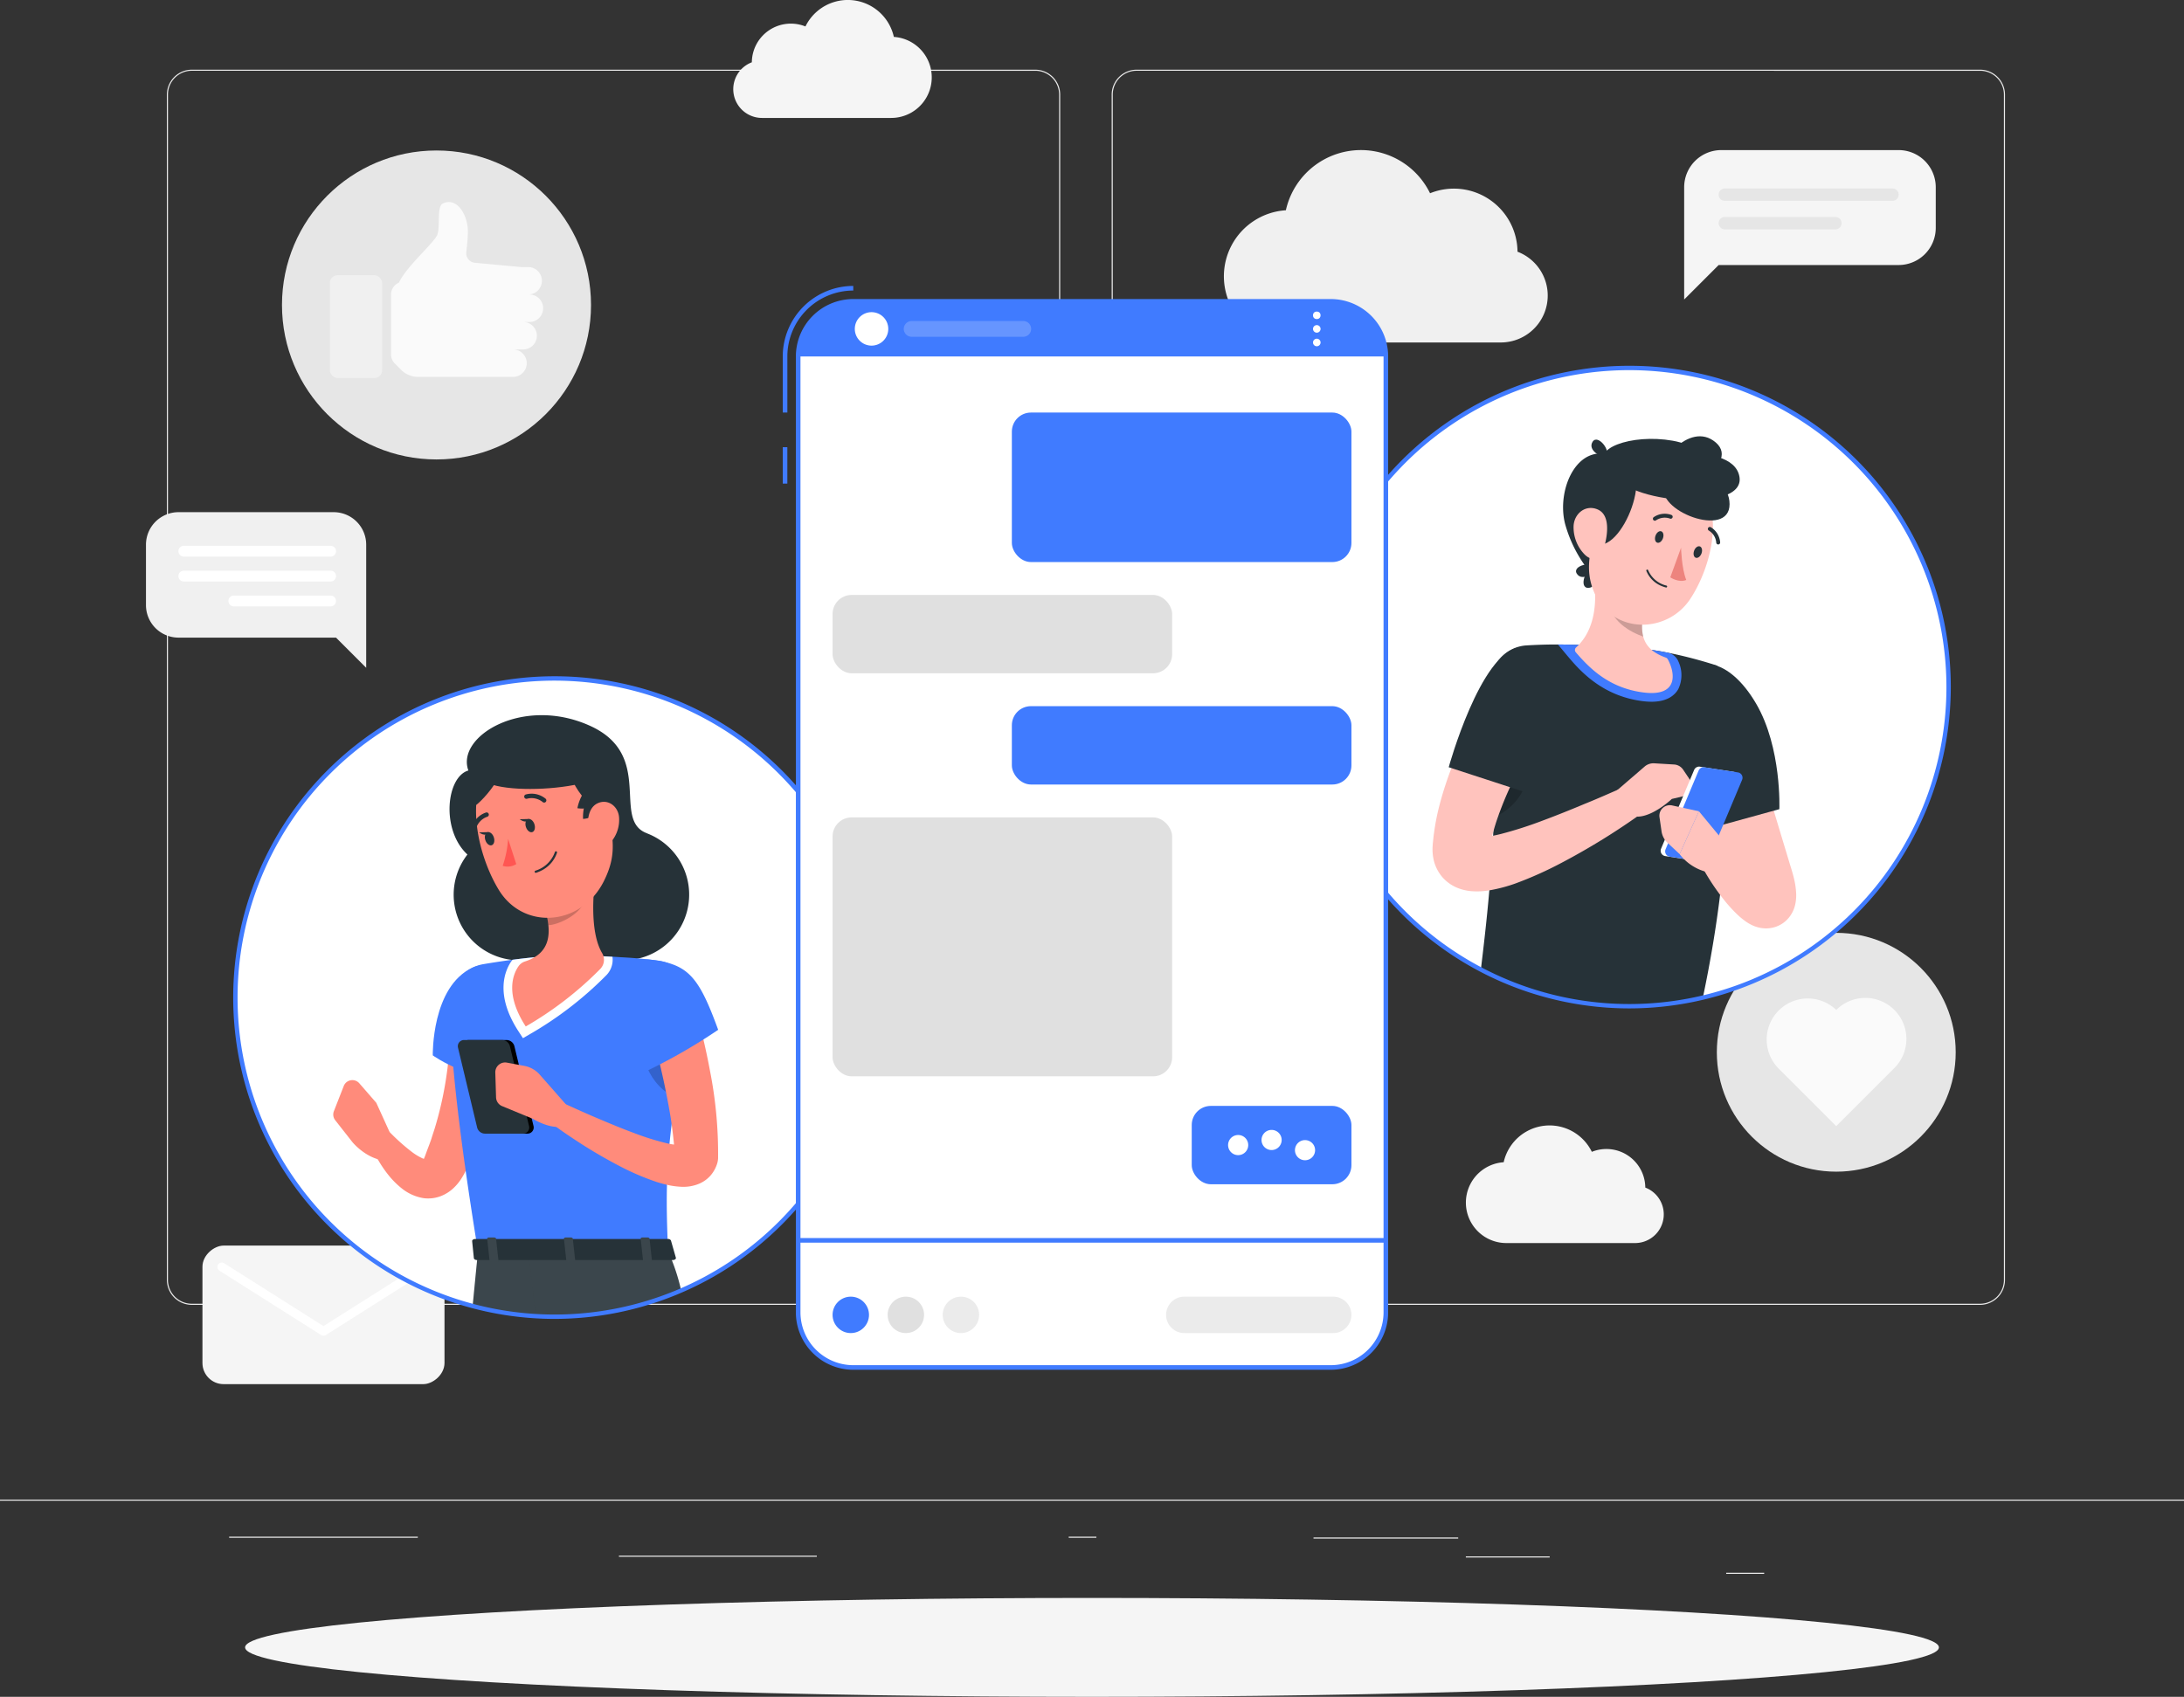 <svg xmlns="http://www.w3.org/2000/svg" width="520.589" height="404.561" viewBox="0 0 520.589 404.561">
  <rect x="0" y="0" width="520.589" height="404.561" fill="#333333" stroke="none"/>
  <g id="send" transform="translate(-193 -4743)">
    <g id="Group_7483" data-name="Group 7483" transform="translate(193 4704)">
      <g id="Background_Complete" data-name="Background Complete" transform="translate(0 39)">
        <g id="Group_7460" data-name="Group 7460" transform="translate(0 16.61)">
          <rect id="Rectangle_1936" data-name="Rectangle 1936" width="520.589" height="0.26" transform="translate(0 340.929)" fill="#ebebeb"/>
          <rect id="Rectangle_1937" data-name="Rectangle 1937" width="34.486" height="0.26" transform="translate(313.096 349.957)" fill="#ebebeb"/>
          <rect id="Rectangle_1938" data-name="Rectangle 1938" width="9.051" height="0.26" transform="translate(411.469 358.372)" fill="#ebebeb"/>
          <rect id="Rectangle_1939" data-name="Rectangle 1939" width="19.983" height="0.26" transform="translate(349.406 354.468)" fill="#ebebeb"/>
          <rect id="Rectangle_1940" data-name="Rectangle 1940" width="44.972" height="0.26" transform="translate(54.619 349.768)" fill="#ebebeb"/>
          <rect id="Rectangle_1941" data-name="Rectangle 1941" width="6.594" height="0.26" transform="translate(254.742 349.768)" fill="#ebebeb"/>
          <rect id="Rectangle_1942" data-name="Rectangle 1942" width="47.172" height="0.26" transform="translate(147.528 354.295)" fill="#ebebeb"/>
          <path id="Path_12617" data-name="Path 12617" d="M245.2,349.447H44.15a5.95,5.95,0,0,1-5.943-5.943V60.9a5.949,5.949,0,0,1,5.943-5.942H245.2a5.949,5.949,0,0,1,5.942,5.942V343.5A5.95,5.95,0,0,1,245.2,349.447ZM44.15,55.213A5.688,5.688,0,0,0,38.467,60.9V343.5a5.689,5.689,0,0,0,5.683,5.683H245.2a5.688,5.688,0,0,0,5.682-5.683V60.9a5.688,5.688,0,0,0-5.682-5.682Z" transform="translate(1.573 -54.953)" fill="#ebebeb"/>
          <path id="Path_12618" data-name="Path 12618" d="M461.5,349.447H260.447a5.949,5.949,0,0,1-5.942-5.943V60.9a5.949,5.949,0,0,1,5.942-5.942H461.5A5.95,5.95,0,0,1,467.44,60.9V343.5A5.951,5.951,0,0,1,461.5,349.447ZM260.447,55.213a5.688,5.688,0,0,0-5.682,5.682V343.5a5.688,5.688,0,0,0,5.682,5.683H461.5a5.689,5.689,0,0,0,5.684-5.683V60.9a5.689,5.689,0,0,0-5.684-5.682Z" transform="translate(10.48 -54.953)" fill="#ebebeb"/>
        </g>
        <g id="Group_7468" data-name="Group 7468" transform="translate(34.795)">
          <g id="Group_7462" data-name="Group 7462" transform="translate(32.419 35.878)">
            <circle id="Ellipse_448" data-name="Ellipse 448" cx="36.832" cy="36.832" r="36.832" fill="#e6e6e6"/>
            <g id="Group_7461" data-name="Group 7461" transform="translate(11.407 12.296)">
              <path id="Path_12619" data-name="Path 12619" d="M122.512,107.316h-.3a3.272,3.272,0,0,0,3.246-2.856h0a3.273,3.273,0,0,0-3.246-3.69h-1.668l-11.03-1.021a2.284,2.284,0,0,1-2.054-2.563c.175-1.407.336-3.059.384-4.632.115-3.868-2.443-8.637-6-6.927-1.443.692-.577,5.492-1.27,7.393s-7.315,7.507-9.181,11.479h0a3.044,3.044,0,0,0-1.865,2.806v14.3a3.039,3.039,0,0,0,.892,2.152l1.541,1.542a5.658,5.658,0,0,0,4,1.658H118.6a3.272,3.272,0,0,0,3.246-2.856h0a3.274,3.274,0,0,0-3.246-3.69h2.418a3.272,3.272,0,0,0,3.246-2.856h0a3.273,3.273,0,0,0-3.246-3.689h1.5A3.272,3.272,0,0,0,125.757,111h0A3.272,3.272,0,0,0,122.512,107.316Z" transform="translate(-74.935 -85.269)" fill="#fafafa"/>
              <rect id="Rectangle_1943" data-name="Rectangle 1943" width="12.474" height="24.514" rx="1.857" transform="translate(0 17.442)" fill="#f0f0f0"/>
            </g>
          </g>
          <path id="Path_12620" data-name="Path 12620" d="M350.183,97.6a15.168,15.168,0,0,0-20.845-13.939,18.333,18.333,0,0,0-34.371,4.056,15.776,15.776,0,0,0,1.027,31.52H346.2A11.185,11.185,0,0,0,350.183,97.6Z" transform="translate(-23.257 -37.585)" fill="#f0f0f0"/>
          <path id="Path_12621" data-name="Path 12621" d="M378.363,311.533a9.274,9.274,0,0,0-12.744-8.522,11.208,11.208,0,0,0-21.013,2.48,9.645,9.645,0,0,0,.628,19.269h30.694a6.838,6.838,0,0,0,2.435-13.227Z" transform="translate(-20.976 -28.388)" fill="#f5f5f5"/>
          <g id="Group_7463" data-name="Group 7463" transform="translate(374.436 222.411)">
            <circle id="Ellipse_449" data-name="Ellipse 449" cx="28.47" cy="28.47" r="28.47" fill="#e6e6e6"/>
            <path id="Path_12622" data-name="Path 12622" d="M434.9,270.38a9.8,9.8,0,0,0-13.853,0A9.795,9.795,0,0,0,407.2,284.232l13.852,13.853L434.9,284.232A9.794,9.794,0,0,0,434.9,270.38Z" transform="translate(-392.582 -252.001)" fill="#fafafa"/>
          </g>
          <path id="Path_12623" data-name="Path 12623" d="M172.3,53.853a9.3,9.3,0,0,1,12.778-8.544A11.237,11.237,0,0,1,206.15,47.8a9.67,9.67,0,0,1-.63,19.319H174.746A6.855,6.855,0,0,1,172.3,53.853Z" transform="translate(-27.882 -39)" fill="#f5f5f5"/>
          <g id="Group_7464" data-name="Group 7464" transform="translate(13.462 296.975)">
            <rect id="Rectangle_1944" data-name="Rectangle 1944" width="33.034" height="57.697" rx="5.044" transform="translate(57.697) rotate(90)" fill="#f5f5f5"/>
            <path id="Path_12624" data-name="Path 12624" d="M75.056,345.557a1.06,1.06,0,0,1-.561-.161L50.256,330.05a1.048,1.048,0,0,1,1.12-1.772l23.679,14.991,23.68-14.991a1.048,1.048,0,0,1,1.12,1.772L75.616,345.4A1.054,1.054,0,0,1,75.056,345.557Z" transform="translate(-46.207 -324.07)" fill="#fff"/>
          </g>
          <g id="Group_7466" data-name="Group 7466" transform="translate(0 122.113)">
            <g id="Group_7465" data-name="Group 7465">
              <path id="Path_12625" data-name="Path 12625" d="M41.149,156.284H78.183a7.752,7.752,0,0,1,7.729,7.73v29.371l-7.192-7.192H41.149a7.752,7.752,0,0,1-7.73-7.729V164.014A7.753,7.753,0,0,1,41.149,156.284Z" transform="translate(-33.419 -156.284)" fill="#f0f0f0"/>
              <path id="Path_12626" data-name="Path 12626" d="M42.131,166.559h35a1.292,1.292,0,0,0,1.288-1.288h0a1.292,1.292,0,0,0-1.288-1.288h-35a1.291,1.291,0,0,0-1.288,1.288h0A1.292,1.292,0,0,0,42.131,166.559Z" transform="translate(-33.113 -155.967)" fill="#fff"/>
              <path id="Path_12627" data-name="Path 12627" d="M42.131,172.258h35a1.292,1.292,0,0,0,1.288-1.288h0a1.292,1.292,0,0,0-1.288-1.288h-35a1.291,1.291,0,0,0-1.288,1.288h0A1.292,1.292,0,0,0,42.131,172.258Z" transform="translate(-33.113 -155.732)" fill="#fff"/>
              <path id="Path_12628" data-name="Path 12628" d="M53.575,177.957h23.08a1.292,1.292,0,0,0,1.288-1.288h0a1.292,1.292,0,0,0-1.288-1.288H53.575a1.291,1.291,0,0,0-1.288,1.288h0A1.292,1.292,0,0,0,53.575,177.957Z" transform="translate(-32.642 -155.498)" fill="#fff"/>
            </g>
          </g>
          <g id="Group_7467" data-name="Group 7467" transform="translate(366.648 35.785)">
            <path id="Path_12629" data-name="Path 12629" d="M436.706,73.37H394.4a8.856,8.856,0,0,0-8.83,8.83V108.99l8.217-8.217h42.923a8.856,8.856,0,0,0,8.83-8.83V82.2A8.856,8.856,0,0,0,436.706,73.37Z" transform="translate(-385.566 -73.37)" fill="#f5f5f5"/>
            <path id="Path_12630" data-name="Path 12630" d="M434.909,85.108h-39.98a1.476,1.476,0,0,1-1.471-1.471h0a1.476,1.476,0,0,1,1.471-1.472h39.98a1.476,1.476,0,0,1,1.471,1.472h0A1.476,1.476,0,0,1,434.909,85.108Z" transform="translate(-385.241 -73.008)" fill="#e6e6e6"/>
            <path id="Path_12631" data-name="Path 12631" d="M421.3,91.632H394.929a1.476,1.476,0,0,1-1.471-1.472h0a1.476,1.476,0,0,1,1.471-1.471H421.3a1.476,1.476,0,0,1,1.472,1.471h0A1.476,1.476,0,0,1,421.3,91.632Z" transform="translate(-385.241 -72.739)" fill="#e6e6e6"/>
          </g>
        </g>
      </g>
      <g id="Shadow" transform="translate(58.422 419.982)">
        <ellipse id="_Path_" data-name="&lt;Path&gt;" cx="201.873" cy="11.79" rx="201.873" ry="11.79" fill="#f5f5f5"/>
      </g>
      <g id="Character_1" data-name="Character 1" transform="translate(55.587 200.235)">
        <g id="Group_7477" data-name="Group 7477">
          <path id="Path_12632" data-name="Path 12632" d="M206.069,270.449a76,76,0,0,1-76.089,76.089c-1.489,0-2.967-.042-4.435-.135a75.007,75.007,0,0,1-15.1-2.395,76.1,76.1,0,1,1,95.622-73.559Z" transform="translate(-53.368 -193.837)" fill="#fff"/>
          <g id="Group_7476" data-name="Group 7476" transform="translate(23.85 9.281)">
            <path id="Path_12633" data-name="Path 12633" d="M149.992,230.944h.031c-8.642-3.113,1.947-18.575-13.608-25.634-15.92-7.236-32.027,2.478-29.007,10.651-5.237,1.489-6.611,14.129-.229,20.032a15.637,15.637,0,0,0,10.547,25.113h.021a.379.379,0,0,0,.146.021h.01a14.251,14.251,0,0,0,1.645.094,14.554,14.554,0,0,0,2.624-.229h.01a13.714,13.714,0,0,0,2.436-.625h.01a15.687,15.687,0,0,0,7.34-5.3,15.758,15.758,0,0,0,7.09,5.2l.01.01c.2.062.385.135.593.187a13.3,13.3,0,0,0,2.134.521,15.072,15.072,0,0,0,2.582.219,15.5,15.5,0,0,0,3.634-.427,15.645,15.645,0,0,0,1.978-29.83Z" transform="translate(-75.199 -202.772)" fill="#263238"/>
            <path id="Path_12634" data-name="Path 12634" d="M115.279,272.88c-.031-.7-.062-1.281-.135-2.145a5.7,5.7,0,0,0-11.338-.115.02.02,0,0,0,0,.031,4.919,4.919,0,0,0-.031.875l.01.239c.021.333.042.947.042,1.447l.01,1.624c0,1.083-.042,2.2-.1,3.3-.094,1.749-.239,3.519-.448,5.268-.052.458-.1.927-.167,1.385a85.383,85.383,0,0,1-2.749,13.119c-.3,1.072-.687,2.124-1.01,3.2-.344,1.062-.77,2.093-1.156,3.144l-.437,1.2a4.255,4.255,0,0,0-.208.51,2.518,2.518,0,0,1-.552-.219,13.21,13.21,0,0,1-2.384-1.478,47.4,47.4,0,0,1-4.9-4.342l-.135-.125c-.062-.052-.1-.094-.167-.156h-.01a2.856,2.856,0,0,0-4.446,3.342,31.048,31.048,0,0,0,1.572,3.051c.083.156.177.312.271.469a28.022,28.022,0,0,0,2.28,3.311,20.194,20.194,0,0,0,3.124,3.144,11.115,11.115,0,0,0,5.3,2.384,8.477,8.477,0,0,0,3.988-.458,9.3,9.3,0,0,0,3.217-2.051,11.869,11.869,0,0,0,1.905-2.384c.239-.385.458-.771.646-1.145.1-.2.177-.364.239-.51.01-.01,0-.01,0-.01.062-.135.125-.25.187-.4a74,74,0,0,0,2.957-7.1c.187-.521.364-1.041.541-1.572.094-.271.187-.552.271-.833a78.228,78.228,0,0,0,2.884-12.015c.021-.156.052-.3.073-.458l.156-1.062v-.073c.031-.167.062-.354.083-.531v-.031q.406-2.967.552-5.966c.021-.364.042-.739.052-1.1q.062-1.39.062-2.78C115.331,274.2,115.31,273.547,115.279,272.88Z" transform="translate(-75.949 -200.187)" fill="#ff8b7b"/>
            <path id="Path_12635" data-name="Path 12635" d="M108.543,260.613c8.381-3.876,13.906,12.794,12.393,26.456-11.906,1.674-21.857-5.549-21.857-5.549S98.749,265.143,108.543,260.613Z" transform="translate(-75.357 -200.414)" fill="#407bff"/>
            <path id="Path_12636" data-name="Path 12636" d="M103.055,269.089c-.115,8.293,1.093,25.132,6.649,59.3H155c-.69-16.738-.772-27.65,5.814-57.831a9.573,9.573,0,0,0-8.139-11.534c-2.739-.352-5.8-.66-8.881-.808a144.107,144.107,0,0,0-20.568,0c-4.2.383-8.666,1.047-12.2,1.64A9.526,9.526,0,0,0,103.055,269.089Z" transform="translate(-75.194 -200.505)" fill="#407bff"/>
            <path id="Path_12637" data-name="Path 12637" d="M149.855,274.844l7.619,2.179c-1.044,5.153-1.871,9.7-2.515,13.782C149.339,289,144.137,279,149.855,274.844Z" transform="translate(-73.369 -199.804)" opacity="0.2"/>
            <path id="Path_12638" data-name="Path 12638" d="M86.556,291.754,82.51,287.1a2.2,2.2,0,0,0-3.714.641l-2.349,6a2.2,2.2,0,0,0,.319,2.163l4.081,5.2s3.333,4.112,7.958,4.44l1.781-4.934Z" transform="translate(-76.295 -199.331)" fill="#ff8b7b"/>
            <g id="Group_7469" data-name="Group 7469" transform="translate(40.584 57.334)">
              <path id="Path_12639" data-name="Path 12639" d="M118.826,275.853l1.079,1.662,1.714-.993a85.659,85.659,0,0,0,18.19-14.045,5.254,5.254,0,0,0,1.432-4.361,132,132,0,0,0-18.516.1c-1.746.159-3.535.369-5.287.6-.105.126-.218.246-.311.381C115.718,261.241,113.061,266.966,118.826,275.853Z" transform="translate(-115.275 -257.839)" fill="#fff"/>
            </g>
            <path id="Path_12640" data-name="Path 12640" d="M137.545,236.747c-1.021,5.9-1.944,16.148,1.174,21.387a3.126,3.126,0,0,1-.487,3.762,83.412,83.412,0,0,1-17.741,13.693c-5.01-7.722-3.023-12.471-1.731-14.348a2.961,2.961,0,0,1,1.532-1.144c6.557-2.1,6.219-7.359,4.87-12.289Z" transform="translate(-74.609 -201.373)" fill="#ff8b7b"/>
            <path id="Path_12641" data-name="Path 12641" d="M134.091,241.823l-9.237,5.768a21.107,21.107,0,0,1,.715,3.636c2.146-.047,7.314-2.234,8.754-5.835A5.1,5.1,0,0,0,134.091,241.823Z" transform="translate(-74.296 -201.164)" opacity="0.2"/>
            <path id="Path_12642" data-name="Path 12642" d="M138.852,219.825c2.756,10.721,4.151,15.2.587,22.313-5.36,10.7-19.131,11.739-25.034,2.057-5.313-8.714-8.927-24.782.009-32.3A15.1,15.1,0,0,1,138.852,219.825Z" transform="translate(-74.949 -202.545)" fill="#ff8b7b"/>
            <path id="Path_12643" data-name="Path 12643" d="M130.25,215.426c1.822,7.549,9.584,11.675,9.584,11.675s3.356-5.862,1.051-11.675S130.25,215.426,130.25,215.426Z" transform="translate(-74.074 -202.357)" fill="#263238"/>
            <path id="Path_12644" data-name="Path 12644" d="M135.589,220.287c-2.427,2.537-2.1,6.5-2.1,6.5a6.719,6.719,0,0,0,4.7-2.452C139.836,222.036,135.589,220.287,135.589,220.287Z" transform="translate(-73.941 -202.051)" fill="#263238"/>
            <path id="Path_12645" data-name="Path 12645" d="M135.775,218.486c-2.96,1.889-3.584,5.814-3.584,5.814a6.717,6.717,0,0,0,5.147-1.267C139.484,221.193,135.775,218.486,135.775,218.486Z" transform="translate(-73.994 -202.125)" fill="#263238"/>
            <path id="Path_12646" data-name="Path 12646" d="M109.7,215.856c-2.188,7.028,32.905,4.685,29.756-1.041s-11.306-8.676-16.556-8.156S111.38,210.91,109.7,215.856Z" transform="translate(-74.924 -202.614)" fill="#263238"/>
            <path id="Path_12647" data-name="Path 12647" d="M111.082,213.724c-2.717.573-4.42,10.933-2.666,10.413S120.515,211.737,111.082,213.724Z" transform="translate(-75.002 -202.33)" fill="#263238"/>
            <g id="Group_7470" data-name="Group 7470" transform="translate(33.229 127.875)">
              <path id="Path_12648" data-name="Path 12648" d="M142.663,325.59s-.1.718-.292,2.041c-.323,2.374-.927,6.705-1.7,12.411a76.77,76.77,0,0,1-12.931,1.093c-1.489,0-2.967-.042-4.435-.135a75.007,75.007,0,0,1-15.1-2.395c.479-4.987.854-8.808,1.072-10.974.135-1.322.208-2.041.208-2.041Z" transform="translate(-108.21 -325.59)" fill="#263238"/>
              <path id="Path_12649" data-name="Path 12649" d="M142.663,325.59s-.1.718-.292,2.041c-.323,2.374-.927,6.705-1.7,12.411a76.77,76.77,0,0,1-12.931,1.093c-1.489,0-2.967-.042-4.435-.135a75.007,75.007,0,0,1-15.1-2.395c.479-4.987.854-8.808,1.072-10.974.135-1.322.208-2.041.208-2.041Z" transform="translate(-108.21 -325.59)" fill="#fff" opacity="0.1"/>
            </g>
            <g id="Group_7471" data-name="Group 7471" transform="translate(46.472 127.875)">
              <path id="Path_12650" data-name="Path 12650" d="M155.154,327.631a47.9,47.9,0,0,1,2.239,7.288,75.643,75.643,0,0,1-17.242,5.123,76.77,76.77,0,0,1-12.931,1.093c-1.489,0-2.967-.042-4.435-.135-.76-6.153-1.322-10.859-1.614-13.369-.156-1.322-.239-2.041-.239-2.041h33.338C154.581,326.246,154.883,326.933,155.154,327.631Z" transform="translate(-120.93 -325.59)" fill="#263238"/>
              <path id="Path_12651" data-name="Path 12651" d="M155.154,327.631a47.9,47.9,0,0,1,2.239,7.288,75.643,75.643,0,0,1-17.242,5.123,76.77,76.77,0,0,1-12.931,1.093c-1.489,0-2.967-.042-4.435-.135-.76-6.153-1.322-10.859-1.614-13.369-.156-1.322-.239-2.041-.239-2.041h33.338C154.581,326.246,154.883,326.933,155.154,327.631Z" transform="translate(-120.93 -325.59)" fill="#fff" opacity="0.1"/>
            </g>
            <path id="Path_12652" data-name="Path 12652" d="M122.435,227.792c.277.856.048,1.7-.511,1.878s-1.238-.367-1.515-1.222-.048-1.7.512-1.877S122.158,226.936,122.435,227.792Z" transform="translate(-74.484 -201.794)" fill="#263238"/>
            <path id="Path_12653" data-name="Path 12653" d="M113.143,230.8c.277.856.048,1.7-.512,1.877s-1.237-.367-1.514-1.222-.048-1.7.511-1.877S112.866,229.943,113.143,230.8Z" transform="translate(-74.866 -201.67)" fill="#263238"/>
            <path id="Path_12654" data-name="Path 12654" d="M111.944,229.544l-2.247.072S111.271,230.881,111.944,229.544Z" transform="translate(-74.92 -201.67)" fill="#263238"/>
            <path id="Path_12655" data-name="Path 12655" d="M116.368,231.075a24.034,24.034,0,0,1-1.284,6.45,3.868,3.868,0,0,0,3.236-.414Z" transform="translate(-74.698 -201.607)" fill="#ff5652"/>
            <path id="Path_12656" data-name="Path 12656" d="M124.117,238.484a8.7,8.7,0,0,1-1.4.588.265.265,0,0,1-.162-.5,7.115,7.115,0,0,0,4.671-4.439.264.264,0,0,1,.51.137A7.372,7.372,0,0,1,124.117,238.484Z" transform="translate(-74.398 -201.489)" fill="#263238"/>
            <path id="Path_12657" data-name="Path 12657" d="M142.008,226.185a8.088,8.088,0,0,1-1.825,5.9c-1.828,2.17-4.333.919-5.158-1.639-.742-2.3-.686-6.205,1.79-7.442C139.253,221.787,141.742,223.575,142.008,226.185Z" transform="translate(-73.894 -201.955)" fill="#ff8b7b"/>
            <path id="Path_12658" data-name="Path 12658" d="M124.84,222.866a.528.528,0,0,1-.4-.105,4.2,4.2,0,0,0-3.727-.819.529.529,0,1,1-.346-1,5.241,5.241,0,0,1,4.721.984.529.529,0,0,1-.244.94Z" transform="translate(-74.496 -202.032)" fill="#263238"/>
            <path id="Path_12659" data-name="Path 12659" d="M108.769,229.126a.528.528,0,0,1-.724-.648,5.241,5.241,0,0,1,3.392-3.429.529.529,0,0,1,.264,1.023,4.182,4.182,0,0,0-2.656,2.744A.526.526,0,0,1,108.769,229.126Z" transform="translate(-74.989 -201.855)" fill="#263238"/>
            <path id="Path_12660" data-name="Path 12660" d="M164.064,285.075c-.458-2.478-.979-4.946-1.551-7.382-.2-.854-.406-1.7-.614-2.54-.573-2.218-1.135-4.383-1.78-6.58v-.01c-.312-1.062-.646-2.124-1.01-3.217a5.7,5.7,0,0,0-10.891,3.353l.021.083c.646,2.291,1.333,4.675,1.968,7.07.187.708.375,1.426.552,2.134.479,1.874.937,3.759,1.385,5.633q.437,1.843.843,3.686c.208.958.406,1.905.593,2.863q.656,3.233,1.177,6.445c.062.437.125.885.187,1.322.219,1.614.416,3.217.562,4.8-.354-.042-.718-.1-1.083-.177l-.469-.094a63.592,63.592,0,0,1-8.1-2.53c-2.749-1.02-5.518-2.166-8.277-3.342-2.645-1.1-5.289-2.311-7.882-3.478-.125-.052-.25-.115-.375-.167l-.052-.021a2.836,2.836,0,0,0-2.853,4.862c.333.25.666.5,1.01.729h.01c2.207,1.614,4.456,3.082,6.736,4.55,2.655,1.655,5.362,3.228,8.194,4.706a60.81,60.81,0,0,0,9.058,3.894c.781.239,1.562.469,2.405.656a18.615,18.615,0,0,0,3.321.469,9.733,9.733,0,0,0,4.373-.739,7.547,7.547,0,0,0,2.717-1.978,7.93,7.93,0,0,0,1.614-3.04,5.326,5.326,0,0,0,.156-1.083v-.2A101.853,101.853,0,0,0,164.064,285.075Z" transform="translate(-74.279 -200.357)" fill="#ff8b7b"/>
            <path id="Path_12661" data-name="Path 12661" d="M148.893,258.727c9.177,1.022,11.692,3.842,16.4,16.755a134.051,134.051,0,0,1-19.547,10.989S138.168,257.532,148.893,258.727Z" transform="translate(-73.543 -200.469)" fill="#407bff"/>
            <g id="Group_7472" data-name="Group 7472" transform="translate(33.104 124.882)">
              <path id="Path_12662" data-name="Path 12662" d="M155.473,323.054l1.159,4.054c.158.315-.214.636-.738.636H109.273c-.408,0-.747-.2-.773-.457l-.408-4.054c-.028-.281.326-.519.773-.519h45.871A.822.822,0,0,1,155.473,323.054Z" transform="translate(-108.09 -322.715)" fill="#263238"/>
            </g>
            <g id="Group_7473" data-name="Group 7473" transform="translate(73.273 124.522)">
              <path id="Path_12663" data-name="Path 12663" d="M147.724,328.2h1.229c.245,0,.431-.127.414-.281l-.576-5.267c-.017-.155-.231-.281-.476-.281h-1.229c-.245,0-.431.126-.414.281l.577,5.267C147.266,328.072,147.479,328.2,147.724,328.2Z" transform="translate(-146.671 -322.369)" fill="#263238"/>
              <path id="Path_12664" data-name="Path 12664" d="M147.724,328.2h1.229c.245,0,.431-.127.414-.281l-.576-5.267c-.017-.155-.231-.281-.476-.281h-1.229c-.245,0-.431.126-.414.281l.577,5.267C147.266,328.072,147.479,328.2,147.724,328.2Z" transform="translate(-146.671 -322.369)" fill="#fff" opacity="0.1"/>
            </g>
            <g id="Group_7474" data-name="Group 7474" transform="translate(36.686 124.522)">
              <path id="Path_12665" data-name="Path 12665" d="M112.584,328.2h1.229c.245,0,.431-.127.414-.281l-.576-5.267c-.018-.155-.231-.281-.476-.281h-1.229c-.245,0-.431.126-.414.281l.577,5.267C112.126,328.072,112.339,328.2,112.584,328.2Z" transform="translate(-111.531 -322.369)" fill="#263238"/>
              <path id="Path_12666" data-name="Path 12666" d="M112.584,328.2h1.229c.245,0,.431-.127.414-.281l-.576-5.267c-.018-.155-.231-.281-.476-.281h-1.229c-.245,0-.431.126-.414.281l.577,5.267C112.126,328.072,112.339,328.2,112.584,328.2Z" transform="translate(-111.531 -322.369)" fill="#fff" opacity="0.1"/>
            </g>
            <g id="Group_7475" data-name="Group 7475" transform="translate(54.98 124.522)">
              <path id="Path_12667" data-name="Path 12667" d="M130.154,328.2h1.229c.245,0,.431-.127.414-.281l-.576-5.267c-.017-.155-.231-.281-.476-.281h-1.229c-.245,0-.431.126-.414.281l.577,5.267C129.7,328.072,129.909,328.2,130.154,328.2Z" transform="translate(-129.101 -322.369)" fill="#263238"/>
              <path id="Path_12668" data-name="Path 12668" d="M130.154,328.2h1.229c.245,0,.431-.127.414-.281l-.576-5.267c-.017-.155-.231-.281-.476-.281h-1.229c-.245,0-.431.126-.414.281l.577,5.267C129.7,328.072,129.909,328.2,130.154,328.2Z" transform="translate(-129.101 -322.369)" fill="#fff" opacity="0.1"/>
            </g>
            <path id="Path_12669" data-name="Path 12669" d="M121.373,299.477h-9.061a1.923,1.923,0,0,1-1.87-1.474l-4.551-18.994a1.472,1.472,0,0,1,1.437-1.851h9.045a1.943,1.943,0,0,1,1.89,1.491l4.547,18.978A1.471,1.471,0,0,1,121.373,299.477Z" transform="translate(-75.079 -199.709)"/>
            <path id="Path_12670" data-name="Path 12670" d="M120.343,299.477H111.3a1.943,1.943,0,0,1-1.89-1.491l-4.547-18.978a1.471,1.471,0,0,1,1.436-1.851h9.045a1.944,1.944,0,0,1,1.891,1.491l4.547,18.978A1.471,1.471,0,0,1,120.343,299.477Z" transform="translate(-75.121 -199.709)" fill="#263238"/>
            <path id="Path_12671" data-name="Path 12671" d="M130.747,297.178l-.269-4.6-6.49-7.381a6.445,6.445,0,0,0-3.65-2.078l-4.172-.784a2.341,2.341,0,0,0-2.772,2.372l.179,5.906a2.341,2.341,0,0,0,1.445,2.092l7.339,3.034h0C124.338,296.893,127.88,298.481,130.747,297.178Z" transform="translate(-74.768 -199.497)" fill="#ff8b7b"/>
            <path id="Path_12672" data-name="Path 12672" d="M121.237,226.537l-2.248.073S120.563,227.875,121.237,226.537Z" transform="translate(-74.537 -201.794)" fill="#263238"/>
          </g>
          <path id="Path_12673" data-name="Path 12673" d="M130,347.076a76.609,76.609,0,1,1,76.608-76.608A76.695,76.695,0,0,1,130,347.076ZM130,194.9a75.568,75.568,0,1,0,75.567,75.569A75.654,75.654,0,0,0,130,194.9Z" transform="translate(-53.389 -193.858)" fill="#407bff"/>
        </g>
      </g>
      <g id="Character_2" data-name="Character 2" transform="translate(311.785 126.207)">
        <g id="Group_7480" data-name="Group 7480" transform="translate(0 0)">
          <path id="Path_12674" data-name="Path 12674" d="M452.128,199.349a76.089,76.089,0,1,1-76.089-76.089A76.111,76.111,0,0,1,452.128,199.349Z" transform="translate(-299.434 -122.737)" fill="#fff"/>
          <g id="Group_7479" data-name="Group 7479" transform="translate(29.676 16.814)">
            <path id="Path_12675" data-name="Path 12675" d="M370.934,143.963c-9.341-4.888-14.837,7.259-12.581,15.762a31.694,31.694,0,0,0,8.156,13.911s8.911-12.86,8.947-18.9C375.5,147.261,374.418,145.786,370.934,143.963Z" transform="translate(-326.726 -138.745)" fill="#263238"/>
            <path id="Path_12676" data-name="Path 12676" d="M365.413,169.151c-.293-1.853-5.728-.667-4.391,1.338S365.55,170.019,365.413,169.151Z" transform="translate(-326.604 -137.7)" fill="#263238"/>
            <path id="Path_12677" data-name="Path 12677" d="M364.889,169.373c-1.722-.748-3.636,4.476-1.227,4.424S365.7,169.723,364.889,169.373Z" transform="translate(-326.533 -137.656)" fill="#263238"/>
            <path id="Path_12678" data-name="Path 12678" d="M367.972,146.213c-4.351-4.309,5.774-8.012,15.633-6.276s13.06,10.383,9.586,14.62C390.426,157.929,373.317,151.5,367.972,146.213Z" transform="translate(-326.351 -138.883)" fill="#263238"/>
            <path id="Path_12679" data-name="Path 12679" d="M367.674,143.618c1.555-1.053-1.827-5.469-3.076-3.408S366.946,144.111,367.674,143.618Z" transform="translate(-326.458 -138.876)" fill="#263238"/>
            <path id="Path_12680" data-name="Path 12680" d="M397.722,224.645c-.031.968-.062,1.968-.1,2.988-.031.552-.052,1.124-.083,1.7-.083,1.489-.177,3.019-.292,4.592-.042.666-.094,1.333-.156,2.009a2.546,2.546,0,0,1-.021.281c-.052.687-.1,1.385-.177,2.093q-.344,3.826-.843,7.955c-.906,7.455-2.239,15.639-4.113,24.541a76.294,76.294,0,0,1-52.913-6.695c.594-4.966,1.374-11.432,2.02-18.908.354-4.061.677-8.434.906-13.015.01-.344.031-.7.042-1.041.052-1.114.1-2.239.146-3.373.021-.7.042-1.4.063-2.1.031-.947.052-1.905.073-2.874l.031-2.374v-1c.01-.531.01-1.072.01-1.614,0-1.822-.021-3.655-.062-5.508V212.2c-.1-4.789-.354-9.673-.791-14.6-.021-.292-.042-.593-.073-.885a9.124,9.124,0,0,1,8.506-9.912.9.9,0,0,0,.167-.01c1.2-.073,2.478-.125,3.769-.167,1.177-.031,2.374-.052,3.571-.042h.677c.635.01,1.312.021,2,.042l2.259.062c.646.01,1.291.031,1.947.052,3.707.135,7.653.344,11.12.656l.677.062c1.333.125,2.572.271,3.7.427.219.031.437.062.646.094.906.135,1.8.292,2.676.469.146.021.292.052.427.083,1.437.281,2.811.593,4.092.9,4.487,1.093,7.746,2.207,7.746,2.207a.333.333,0,0,1,.021.062,76.976,76.976,0,0,1,1.541,9.475c.437,3.967.823,9.162.885,15.524v.01C397.836,219.179,397.815,221.824,397.722,224.645Z" transform="translate(-327.501 -136.944)" fill="#263238"/>
            <path id="Path_12681" data-name="Path 12681" d="M412.285,245.091a18.356,18.356,0,0,0-.485-3.176c-.437-1.831-.812-2.846-1.2-4.172l-2.306-7.637-4.611-15.339c-1.543-5.112-3.136-10.237-4.782-15.292l-14.277,4.332c1.49,5.224,3.1,10.357,4.81,15.486s3.478,10.235,5.355,15.321c.106.292.217.581.324.872l-4.829,4.3a54.022,54.022,0,0,0,4.795,7.123,34.684,34.684,0,0,0,3.077,3.407A18.18,18.18,0,0,0,400.3,252.1a10.182,10.182,0,0,0,1.779,1c.2.084.4.167.68.254l.39.121.5.116a7.219,7.219,0,0,0,2.947,0,7.957,7.957,0,0,0,1.043-.3,7.708,7.708,0,0,0,1.122-.548,7.044,7.044,0,0,0,1.836-1.6,7.505,7.505,0,0,0,1.468-3.04A10.2,10.2,0,0,0,412.285,245.091Z" transform="translate(-325.623 -136.413)" fill="#ffc3bd"/>
            <path id="Path_12682" data-name="Path 12682" d="M383.516,197.027c-3.858,8.585,8.321,33.192,8.321,33.192l16.537-4.555s.607-14.653-5.539-25.162C396.524,189.71,387.748,187.606,383.516,197.027Z" transform="translate(-325.7 -136.761)" fill="#263238"/>
            <path id="Path_12683" data-name="Path 12683" d="M385.415,190.7a3.519,3.519,0,0,0-2.618-2.168l-.428-.083c-.878-.174-1.773-.326-2.682-.47-6.07-.934-16.273-1.313-23.013-1.4l0,.007,2.127,2.549c2.85,3.393,8.155,9.709,18.065,10.955a17.4,17.4,0,0,0,2.121.141h0c3.854,0,5.593-1.639,6.373-3.014A7.723,7.723,0,0,0,385.415,190.7Z" transform="translate(-326.774 -136.944)" fill="#407bff"/>
            <path id="Path_12684" data-name="Path 12684" d="M351.283,207.586l-9.157,3.555a1.638,1.638,0,0,1-.005.286c.117,5.316.065,10.508-.126,15.477C351.544,222.943,351.7,211.064,351.283,207.586Z" transform="translate(-327.378 -136.079)" opacity="0.2"/>
            <path id="Path_12685" data-name="Path 12685" d="M365.316,173.678c.36,5.166-.556,10.661-4.464,14.217a.822.822,0,0,0-.1,1.146c3.489,4.076,8.128,8.595,16.207,9.609,8.271,1.039,7.572-4.621,5.709-7.96a.816.816,0,0,0-.443-.36c-6.7-2.388-5.946-7.01-5.162-12.088a2.524,2.524,0,0,0-1.341-2.629l-7.492-3.85A2,2,0,0,0,365.316,173.678Z" transform="translate(-326.614 -137.564)" fill="#ffc3bd"/>
            <path id="Path_12686" data-name="Path 12686" d="M376.695,178.271l-8.131-.292c.125.378.282.76.443,1.127,1.106,2.666,4.2,4.811,7.515,5.956C375.972,183.048,376.325,180.709,376.695,178.271Z" transform="translate(-326.284 -137.298)" opacity="0.2"/>
            <path id="Path_12687" data-name="Path 12687" d="M367.142,155.129c-2.774,9.366-4.873,14.709-1.956,21.1,4.385,9.608,17.222,9.529,22.738,1.18,4.964-7.516,8.666-21.572,1.025-28.483A13.324,13.324,0,0,0,367.142,155.129Z" transform="translate(-326.481 -138.639)" fill="#ffc3bd"/>
            <path id="Path_12688" data-name="Path 12688" d="M364.932,164.175c6.627,3.532,15.59-19.771,6.022-19.773S361.829,162.521,364.932,164.175Z" transform="translate(-326.515 -138.681)" fill="#263238"/>
            <path id="Path_12689" data-name="Path 12689" d="M360.251,159.7a9.292,9.292,0,0,0,2.548,6.619c2.261,2.344,4.2.577,4.944-2.417.673-2.695,1.142-7.019-1.788-8.244C363.067,154.445,360.354,156.685,360.251,159.7Z" transform="translate(-326.627 -138.231)" fill="#ffc3bd"/>
            <path id="Path_12690" data-name="Path 12690" d="M379.017,161.7c-.272.745-.1,1.494.39,1.672s1.1-.283,1.375-1.03.1-1.494-.391-1.672S379.289,160.949,379.017,161.7Z" transform="translate(-325.859 -138.013)" fill="#263238"/>
            <path id="Path_12691" data-name="Path 12691" d="M387.85,165.152c-.272.747-.1,1.5.39,1.672s1.1-.283,1.375-1.029.1-1.5-.391-1.672S388.121,164.407,387.85,165.152Z" transform="translate(-325.495 -137.87)" fill="#263238"/>
            <path id="Path_12692" data-name="Path 12692" d="M384.957,164.432s.129,4.922,1.241,7.678c-1.769.752-3.808-.629-3.808-.629Z" transform="translate(-325.715 -137.856)" fill="#ed847e"/>
            <path id="Path_12693" data-name="Path 12693" d="M380.593,173.369a6.541,6.541,0,0,1-3.689-3.644.233.233,0,0,1,.441-.149,6.3,6.3,0,0,0,4.348,3.667.233.233,0,0,1-.118.452A7.714,7.714,0,0,1,380.593,173.369Z" transform="translate(-325.941 -137.651)" fill="#263238"/>
            <path id="Path_12694" data-name="Path 12694" d="M378.659,158.252a.477.477,0,0,1-.175-.16.467.467,0,0,1,.139-.644,4.63,4.63,0,0,1,4.226-.51.466.466,0,0,1-.378.853h0a3.7,3.7,0,0,0-3.341.44A.469.469,0,0,1,378.659,158.252Z" transform="translate(-325.879 -138.177)" fill="#263238"/>
            <path id="Path_12695" data-name="Path 12695" d="M393.243,163.79a.465.465,0,0,1-.248-.365,3.7,3.7,0,0,0-1.75-2.88.466.466,0,0,1,.428-.828,4.626,4.626,0,0,1,2.25,3.612.466.466,0,0,1-.68.461Z" transform="translate(-325.361 -138.053)" fill="#263238"/>
            <g id="Group_7478" data-name="Group 7478" transform="translate(0 50.125)">
              <path id="Path_12696" data-name="Path 12696" d="M374.434,219.964c-3.33,1.432-6.707,2.962-10.094,4.325-3.369,1.416-6.749,2.774-10.11,4.028a94.331,94.331,0,0,1-9.939,3.187c-.717.18-1.433.338-2.12.469.285-1.087.6-2.177.953-3.274a81.47,81.47,0,0,1,3.8-9.387c1.488-3.1,3.113-6.183,4.869-9.205q1.292-2.28,2.687-4.5l1.408-2.195c.448-.706.966-1.5,1.352-2.064l-12.074-8.765c-.694.943-1.217,1.693-1.8,2.534-.554.826-1.087,1.655-1.613,2.489q-1.574,2.5-3.037,5.06a106.646,106.646,0,0,0-5.233,10.659,80.908,80.908,0,0,0-3.913,11.509A53.885,53.885,0,0,0,328.353,231c-.079.524-.149,1.052-.2,1.59l-.084.8-.042.4-.048.707a11.575,11.575,0,0,0,.3,3.393,9.676,9.676,0,0,0,2.176,4.086,9.552,9.552,0,0,0,3.6,2.451,11.543,11.543,0,0,0,3.037.712,17.465,17.465,0,0,0,4.34-.173,36.972,36.972,0,0,0,6.465-1.714,89.809,89.809,0,0,0,10.832-4.869,163.628,163.628,0,0,0,19.428-12.033Z" transform="translate(-327.956 -186.822)" fill="#ffc3bd"/>
              <path id="Path_12697" data-name="Path 12697" d="M348.539,187.227c-9.33,1.229-16.873,28.6-16.873,28.6l18.828,6.139s2.844-5.843,8.632-16.541C365.43,193.773,359.842,185.739,348.539,187.227Z" transform="translate(-327.804 -187.05)" fill="#263238"/>
              <path id="Path_12698" data-name="Path 12698" d="M383.807,214.076l-4.724-.283a3.226,3.226,0,0,0-2.3.778l-6.819,5.881,2.679,5.337c3.99,2.813,10.627-3.5,10.627-3.5l2.428-.575a2.807,2.807,0,0,0,1.684-4.3l-1.414-2.107A2.807,2.807,0,0,0,383.807,214.076Z" transform="translate(-326.227 -185.949)" fill="#ffc3bd"/>
            </g>
            <path id="Path_12699" data-name="Path 12699" d="M389.269,237.1l-7.991-1.221a1.284,1.284,0,0,1-.99-1.767l7.88-18.772a1.282,1.282,0,0,1,1.379-.773l7.991,1.221a1.284,1.284,0,0,1,.99,1.767l-7.88,18.772A1.284,1.284,0,0,1,389.269,237.1Z" transform="translate(-325.806 -135.793)" fill="#fff"/>
            <path id="Path_12700" data-name="Path 12700" d="M390.3,237.238l-7.991-1.221a1.285,1.285,0,0,1-.991-1.767l7.88-18.772a1.284,1.284,0,0,1,1.38-.773l7.99,1.221a1.284,1.284,0,0,1,.991,1.767l-7.88,18.772A1.284,1.284,0,0,1,390.3,237.238Z" transform="translate(-325.763 -135.787)" fill="#407bff"/>
            <path id="Path_12701" data-name="Path 12701" d="M397.381,234.771l-8.255-10-4.594,10.22a11.674,11.674,0,0,0,7.232,4.421Z" transform="translate(-325.627 -135.371)" fill="#ffc3bd"/>
            <path id="Path_12702" data-name="Path 12702" d="M379.922,226.239l.487,3.375a4.66,4.66,0,0,0,1.432,2.742l2.882,2.695,4.594-10.22-6.392-1.389A2.5,2.5,0,0,0,379.922,226.239Z" transform="translate(-325.818 -135.429)" fill="#ffc3bd"/>
            <path id="Path_12703" data-name="Path 12703" d="M381.176,150.119c-2.735,5.977,15.428,13.039,15.407,4.595S382.457,147.319,381.176,150.119Z" transform="translate(-325.777 -138.529)" fill="#263238"/>
            <path id="Path_12704" data-name="Path 12704" d="M370.364,146.847c-2.358,7.131,30.632,10.972,29.013,1.544S371.467,143.508,370.364,146.847Z" transform="translate(-326.215 -138.748)" fill="#263238"/>
            <path id="Path_12705" data-name="Path 12705" d="M379.807,149.05c2.737,5.977,19.952-3.155,13.549-8.658S378.525,146.251,379.807,149.05Z" transform="translate(-325.827 -138.907)" fill="#263238"/>
          </g>
          <path id="Path_12706" data-name="Path 12706" d="M376.063,275.975a76.608,76.608,0,1,1,76.608-76.609A76.7,76.7,0,0,1,376.063,275.975Zm0-152.175a75.567,75.567,0,1,0,75.567,75.567A75.652,75.652,0,0,0,376.063,123.8Z" transform="translate(-299.454 -122.758)" fill="#407bff"/>
        </g>
      </g>
      <g id="Messenger" transform="translate(186.579 107.173)">
        <g id="Group_7482" data-name="Group 7482">
          <path id="Path_12707" data-name="Path 12707" d="M180.3,134.666h-1.1V121.291a16.833,16.833,0,0,1,16.813-16.814v1.1A15.736,15.736,0,0,0,180.3,121.291Z" transform="translate(-179.2 -104.477)" fill="#407bff"/>
          <rect id="Rectangle_1945" data-name="Rectangle 1945" width="1.096" height="8.676" transform="translate(0 38.451)" fill="#407bff"/>
          <g id="Group_7481" data-name="Group 7481" transform="translate(3.124 3.125)">
            <path id="Rectangle_1946" data-name="Rectangle 1946" d="M12.622,0H127.466a12.623,12.623,0,0,1,12.623,12.623V241.571a12.623,12.623,0,0,1-12.623,12.623H12.622A12.622,12.622,0,0,1,0,241.571V12.622A12.622,12.622,0,0,1,12.622,0Z" transform="translate(0.547 0.547)" fill="#fff"/>
            <path id="Path_12708" data-name="Path 12708" d="M309.694,362.766h-113.8a13.706,13.706,0,0,1-13.689-13.69V121.167a13.7,13.7,0,0,1,13.689-13.689h113.8a13.7,13.7,0,0,1,13.689,13.689V349.076A13.706,13.706,0,0,1,309.694,362.766Zm-113.8-254.193A12.608,12.608,0,0,0,183.3,121.167V349.076a12.608,12.608,0,0,0,12.594,12.594h113.8a12.607,12.607,0,0,0,12.593-12.594V121.167a12.607,12.607,0,0,0-12.593-12.594Z" transform="translate(-182.2 -107.478)" fill="#407bff"/>
          </g>
          <path id="Path_12709" data-name="Path 12709" d="M309.673,108h-113.8a13.181,13.181,0,0,0-13.142,13.142H322.814A13.18,13.18,0,0,0,309.673,108Z" transform="translate(-179.054 -104.332)" fill="#407bff"/>
          <path id="Path_12710" data-name="Path 12710" d="M203.674,114.473a3.988,3.988,0,1,1-3.989-3.988A3.988,3.988,0,0,1,203.674,114.473Z" transform="translate(-178.52 -104.23)" fill="#fff"/>
          <path id="Path_12711" data-name="Path 12711" d="M302.4,114.351a.9.9,0,1,1-.9-.9A.9.9,0,0,1,302.4,114.351Z" transform="translate(-174.201 -104.108)" fill="#fff"/>
          <path id="Path_12712" data-name="Path 12712" d="M302.4,117.461a.9.9,0,1,1-.9-.9A.9.9,0,0,1,302.4,117.461Z" transform="translate(-174.201 -103.979)" fill="#fff"/>
          <circle id="Ellipse_450" data-name="Ellipse 450" cx="0.901" cy="0.901" r="0.901" transform="translate(126.394 6.104)" fill="#fff"/>
          <path id="Path_12713" data-name="Path 12713" d="M235.389,116.27h-26.6a1.886,1.886,0,0,1-1.88-1.88h0a1.886,1.886,0,0,1,1.88-1.88h26.6a1.886,1.886,0,0,1,1.88,1.88h0A1.886,1.886,0,0,1,235.389,116.27Z" transform="translate(-178.059 -104.146)" fill="#fff" opacity="0.2"/>
          <rect id="Rectangle_1947" data-name="Rectangle 1947" width="80.943" height="35.645" rx="4.554" transform="translate(54.612 30.188)" fill="#407bff"/>
          <rect id="Rectangle_1948" data-name="Rectangle 1948" width="80.943" height="18.682" rx="4.554" transform="translate(11.876 73.671)" fill="#e0e0e0"/>
          <rect id="Rectangle_1949" data-name="Rectangle 1949" width="80.943" height="61.739" rx="4.554" transform="translate(11.876 126.709)" fill="#e0e0e0"/>
          <rect id="Rectangle_1950" data-name="Rectangle 1950" width="38.066" height="18.682" rx="4.554" transform="translate(97.489 195.497)" fill="#407bff"/>
          <path id="Path_12714" data-name="Path 12714" d="M293.61,300.142a2.4,2.4,0,1,1-2.4-2.4A2.4,2.4,0,0,1,293.61,300.142Z" transform="translate(-174.686 -96.519)" fill="#fff"/>
          <path id="Path_12715" data-name="Path 12715" d="M285.956,301.308a2.4,2.4,0,1,1-2.4-2.4A2.4,2.4,0,0,1,285.956,301.308Z" transform="translate(-175.001 -96.471)" fill="#fff"/>
          <path id="Path_12716" data-name="Path 12716" d="M301.265,302.475a2.4,2.4,0,1,1-2.4-2.4A2.4,2.4,0,0,1,301.265,302.475Z" transform="translate(-174.371 -96.423)" fill="#fff"/>
          <rect id="Rectangle_1951" data-name="Rectangle 1951" width="80.943" height="18.682" rx="4.554" transform="translate(54.612 100.19)" fill="#407bff"/>
          <circle id="Ellipse_451" data-name="Ellipse 451" cx="4.342" cy="4.342" r="4.342" transform="translate(11.876 240.977)" fill="#407bff"/>
          <circle id="Ellipse_452" data-name="Ellipse 452" cx="4.342" cy="4.342" r="4.342" transform="translate(25.003 240.977)" fill="#e0e0e0"/>
          <circle id="Ellipse_453" data-name="Ellipse 453" cx="4.342" cy="4.342" r="4.342" transform="translate(38.131 240.977)" fill="#ebebeb"/>
          <path id="Path_12717" data-name="Path 12717" d="M306.8,344.607H271.3a4.355,4.355,0,0,1-4.342-4.342h0a4.354,4.354,0,0,1,4.342-4.342h35.5a4.354,4.354,0,0,1,4.342,4.342h0A4.355,4.355,0,0,1,306.8,344.607Z" transform="translate(-175.586 -94.947)" fill="#ebebeb"/>
          <rect id="Rectangle_1952" data-name="Rectangle 1952" width="140.088" height="1.096" transform="translate(3.672 227.005)" fill="#407bff"/>
        </g>
      </g>
    </g>
  </g>
</svg>
